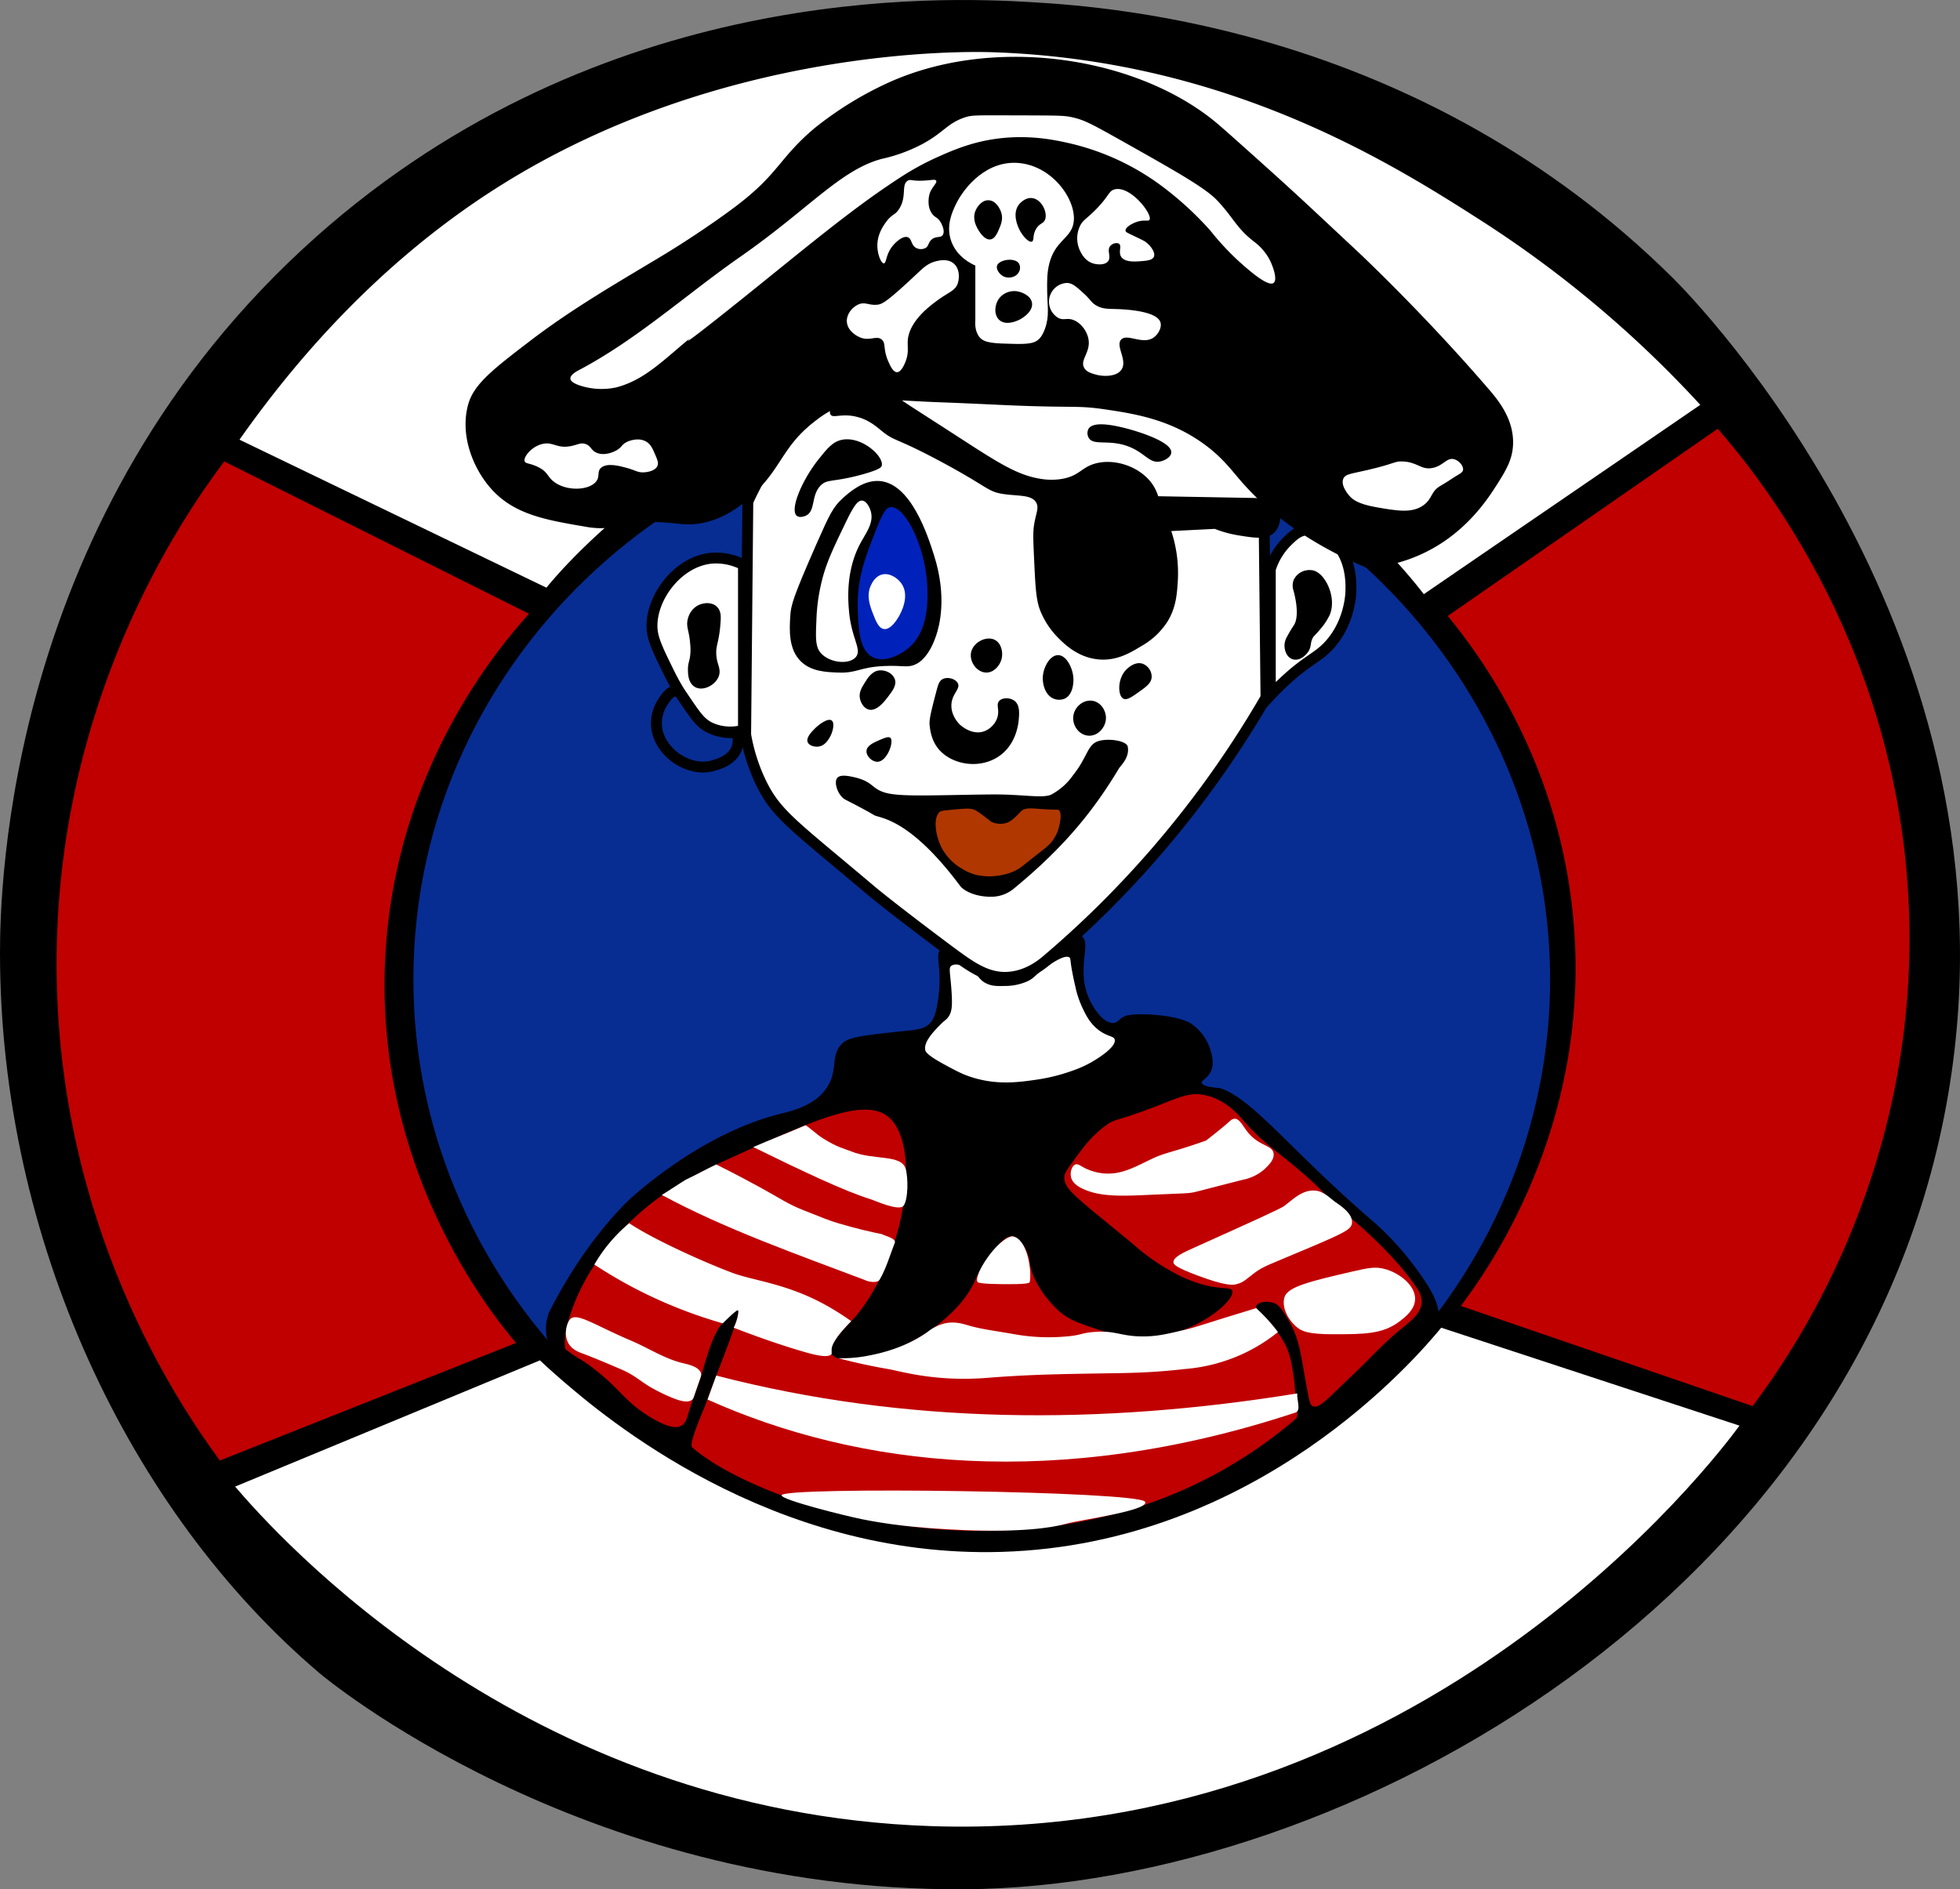 <svg xmlns="http://www.w3.org/2000/svg" viewBox="0 0 900.29 868"><rect x="0" y="0" width="900.29" height="868" fill="#808080" stroke="none"/><defs><style>.cls-1,.cls-5,.cls-6{fill:#fff;}.cls-2{fill:#c00000;}.cls-3{fill:#072d93;}.cls-10,.cls-4,.cls-5,.cls-6,.cls-8,.cls-9{stroke:#000;stroke-miterlimit:10;}.cls-10,.cls-6,.cls-9{stroke-width:5px;}.cls-7{fill:#0022ba;}.cls-8{fill:#b03700;}.cls-10{fill:none;}</style></defs><title>Seeräuber</title><g id="Ebene_2" data-name="Ebene 2"><g id="Seeräuber"><g id="Hintergrund"><path d="M474,1C432.53-1.46,276.42-8.15,145,109,2.77,235.77,0,409.08,0,438,.09,569.35,59.33,694.5,146.67,768.63l.6.5S265.8,869.12,443,868c176.14-1.12,413.32-135.74,452-366C930.16,292.74,778.93,138.15,768.17,127.5,653.22,13.78,512.68,3.28,474,1Z"/><path class="cls-1" d="M108,683l140-58c2.36,2.23,5.78,5.37,10,9,18.46,15.88,95.48,82.15,202,79,117.62-3.47,190.63-89.2,202-103l137,45c-11.46,15.66-144.83,191.37-371,184C239.85,832.86,126.44,704.56,108,683Z"/><path class="cls-2" d="M101,671l136-54c-12.18-14.45-65.33-80.72-60-178,4.69-85.59,51.69-141.24,66-157L103,212c-19.6,26.16-77.68,110.6-77,233C26.66,562.72,81.28,644.2,101,671Z"/><path class="cls-2" d="M671,600l134,46c17.84-23.62,74.76-105.08,72-223-2.89-123.31-69.13-204.39-88-226L665,283c14.79,17.91,52.35,68.23,58,143C730,518.33,683.44,583.61,671,600Z"/><path class="cls-1" d="M110,202l141,68c6.71-8.32,91.06-109.24,224-97,107.55,9.91,168.75,86.69,179,100,40.33-27.67,86.67-59.33,127-87a512.51,512.51,0,0,0-100.62-84.62C637.7,74,563.23,27.59,456,24c-12-.4-124.29-2.79-226.35,61.38C167.28,124.59,128,176.58,110,202Z"/><path class="cls-3" d="M190,442c-4.61,147,118.59,268.1,263,267,141.59-1.07,260.15-119.28,259-261C710.9,312.6,600.91,201,469,192,327,182.3,194.65,293.93,190,442Z"/></g><g id="Pirat"><g id="Oberkörper"><path class="cls-4" d="M461.5,447.49c-14.82-.13-24.57-14.56-29-11-2.71,2.18.9,7.75-1,22-1.09,8.18-2.5,10.48-4,12-3,3.05-6.62,3.11-15,4-14.71,1.57-22.12,2.41-25,5-5.81,5.23-1.84,11.72-7,20-5.67,9.11-16.77,11.39-23,13-33.48,8.67-61.57,33.25-67,38,0,0-19.81,17.45-37,51a19.7,19.7,0,0,0-2,6c-1.31,8.27,3.27,15.34,5,18,14.36,22.16,47,40,47,40,19.06,10.42,39.5,21.48,70,32,35.66,12.31,55.49,13.69,61,14a207.83,207.83,0,0,0,32-1,300.09,300.09,0,0,0,86-22s44.26-18.66,79-49c3.73-3.26,5.87-5.35,5.87-5.35,5.76-5.8,8.79-10.83,20.13-22.65a10.06,10.06,0,0,0,2-3c2.77-6.38-1.9-14.26-5-19a138.48,138.48,0,0,0-23-27c-37.64-32.11-56-57-71-62-.85-.28-8.76-.39-9-3-.14-1.52,2.44-2.12,4-5,1.92-3.55.7-7.66,0-10a21.86,21.86,0,0,0-9-12c-7-4-26-5-30-3-2.12,1.06-2.85,2.86-5,3-5.53.37-10.27-8.58-11-10-7.35-14.31.6-27.22-4-30C490.46,426.84,479.4,447.65,461.5,447.49Z"/><path class="cls-5" d="M512.5,477.49c1,4-8.81,9.73-11,11a52.79,52.79,0,0,1-9,4,84.5,84.5,0,0,1-16,4c-8.16,1.19-18.23,2.67-30-1-4.51-1.4-7.46-3-13-6-8.22-4.45-8.82-6.1-9-7-.79-4.05,3.95-8.88,7-12,2.47-2.52,3-2.32,4-4,1.18-2,1.57-4.23,1-12-.59-8-1.32-9.8,0-11,2-1.82,6.51-.36,9,1,4.29,2.35,3.87,5.12,8,7,2.46,1.12,4.65,1.07,8,1a24.83,24.83,0,0,0,10-2c3.37-1.53,3.17-2.56,8-6,3.06-2.17,9.57-6.82,12-5,.68.51.62,1.21,1,4,0,0,.43,3.21,2,10a43.19,43.19,0,0,0,3,9c1.52,3.23,3.29,7,7,10C508.9,476.07,512,475.31,512.5,477.49Z"/><path class="cls-2" d="M318,665c-1.17-1,.82-6.94,5-17,2.19-5.26,3.93-10.69,6-16,11-28.06,10.57-29.66,10-30-1.3-.78-5.55,3.72-8,7-1.69,2.26-4.07,6-8,20-2,7.11-4.92,13.92-7,21-.51,1.74-1.11,3.85-3,5-1.1.67-4.58,2.2-15-4.35-11.29-7.07-12.7-12.09-25-21.65a63.31,63.31,0,0,0-5.93-4.18c-1-.59-1.85-1.11-3.25-2-1.84-1.23-3.74-2.7-3.82-2.77-2.05-1.64.38-26.76,24-53,17.33-19.24,36-28,56-37,34.08-15.44,57.67-26.28,68.5-16.5,15.56,14.06,6.32,68-17.5,93.5-3.19,3.42-11,11-9,15,2.22,4.29,15.08,2.31,23,0,17.12-5,36.67-19,43-34,2.27-5.38,4.51-8.25,9-14,3.17-4.06,5.47-6.28,8-6,2.36.26,4,2.6,5,4a17.85,17.85,0,0,1,3,8c1.52,10.6,10.68,19.69,12,21,5,5,10.26,6.73,17,9s19.67,6.63,35,3c16.79-4,30.51-16.22,29-20-.75-1.88-4.78-.42-14-3a63.19,63.19,0,0,1-14-6,96,96,0,0,1-17-12c-26.41-22-33-25.76-32-32,.23-1.46,1.82-3.64,5-8,3-4.16,7.56-10.36,14-15,4.48-3.23,4.31-1.67,21-8,12.6-4.77,17-7.31,24-6a26.36,26.36,0,0,1,8,3c6.62,3.69,10.07,9.07,14,13s5,5,15,13c19.74,15.79,17.4,16.84,31,28,0,0,19.38,15.9,30,32a10.72,10.72,0,0,1,2,6c-.06,5.38-5.16,9.06-10,13-7.5,6.1-14,13.36-21,20-12.12,11.45-16,16.32-19,15-1.18-.52-1.5-1.7-3-10-2.31-12.83-2.81-17.08-5-23a52.54,52.54,0,0,0-4-8c-2.92-4.86-4.42-5.71-5-6-3.51-1.77-8.44-.82-9,1-.4,1.32,1.66,2.49,5,6a58.15,58.15,0,0,1,8,11c2.55,4.75,3.17,9,4,14a84.49,84.49,0,0,1,1,11c.17,4,2,8.34,0,10C491.31,740.31,351.34,694.11,318,665Z"/><path class="cls-1" d="M262,606c3.18-3,11.07,2.8,28,10,7.9,3.36,15.26,8.28,23.61,10.26,2.35.56,7.61,1.66,8.39,4.74.24,1-.11,1.49-2,7-1.43,4.15-1.46,4.52-2,5-2.22,2-6.87.33-12-2-12.14-5.52-12-8.13-21-12-12.47-5.37-17-7-17-7-1.95-.7-5.3-1.86-7-5a10.3,10.3,0,0,1-1-6C260,610.82,260.48,607.41,262,606Z"/><path class="cls-1" d="M359,687c-.13,2.12,29.42,9.49,37,11,10,2,23.25,4,47,5,25.89,1,40-1,47-3,5.89-1.68,38-6,36-10C523.54,685.07,359.27,682.84,359,687Z"/><path class="cls-1" d="M325,643c69,31,161,42,270,6,2.8-.92.58-5.87.87-8.81C505.21,654.89,416,654.5,329,632Q327,637.49,325,643Z"/><path class="cls-1" d="M382,620c0-2,2-6,9-13a121.35,121.35,0,0,0-11-7c-18-10.16-33.46-11.53-43-15-11-4-36-15-48-23a71.47,71.47,0,0,0-16,19c4.63,3,9.62,6.07,15,9a215.23,215.23,0,0,0,44,18c5.39-5.38,6.73-6.18,7-6l0,0c.1.09.24.4,0,2a20.88,20.88,0,0,1-2,6c14.87,5.75,25.44,9.09,32,11,4.26,1.24,11.65,3.28,13,1Z"/><path class="cls-1" d="M304,549c3.33-2,7.67-5,11-7,4.33-2,9.67-5,14-7,8.88,4.42,16,8.26,21,11,8.52,4.7,11.86,7.17,19,10,8.31,3.3,12.46,5,16,6,8.22,2.44,15,4,20,5,2,1,6.78,2.06,6,4-2,5-4,12-7,17-1,1.6-5,1-7,0C366.16,576.34,332.27,564.34,304,549Z"/><path class="cls-1" d="M346,527c7.67-3.33,16.33-6.67,24-10,1.65.85,5.11,4.19,8,6,6.66,4.19,9.67,4.66,13,6,10.44,4.22,23,1.22,25,8,1.21,4.06,1.2,14.18-1,17-2.07,2.65-13.48-2.54-15-3C388.13,547.38,368.24,537.91,346,527Z"/><path class="cls-1" d="M449,589c.27.41,2.88.94,12,1,9.73.07,11.87-.36,12-1,1-5-1-20-8-21C458,569,447,586,449,589Z"/><path class="cls-1" d="M445,609c-2.65-.77-6.41-2-11-1a20.34,20.34,0,0,0-8,4c-11.17,7.87-23.61,10.18-28,11a61.85,61.85,0,0,1-13,1c5.75,1.52,13.59,3.38,23,5,5.82,1,21.75,6,46,4,18.1-1.45,32.6-1.69,52-2,10.64-.17,22.11-.16,38-2a78.65,78.65,0,0,0,29-8,77.56,77.56,0,0,0,14-9c-1.44-1.91-3.1-3.93-5-6-1.71-1.86-3.39-3.52-5-5l-13,4c-13.63,4.23-15.59,5-20,6-8,1.91-12.6,3-19,3-10.47,0-12.63-2.94-23-2-5.82.53-5.17,1.42-12,2a89.54,89.54,0,0,1-24-1C456,611.25,450.87,610.7,445,609Z"/><path class="cls-1" d="M585,530c-.52-4.09-6.61-3.17-12-10-2.24-2.84-3.66-6.14-6-6a3.32,3.32,0,0,0-2,1c-2.45,2.22-6.09,5.17-11,9-14,5-18.64,5.52-24,8-8.3,3.84-15,8.18-24,7a25.12,25.12,0,0,1-7-2c-2.75-1.28-3.74-2.44-5-2-1.69.59-2.61,3.64-2,6s2.89,4,5,5c8.1,4,18.59,3.5,30,3,17.77-.78,17.62-.69,20-1,2.19-.29,1.37-.24,24-6a20.92,20.92,0,0,0,10-5C582.71,535.35,585.36,532.82,585,530Z"/><path class="cls-1" d="M576,585c-3.43,2.58-4.72,4.16-8,5-1.73.44-4.92.91-18-4-10.26-3.85-10.94-5.13-11-6-.16-2.45,4.43-4.49,10-7,26.22-11.8,39.32-17.7,41-19,4.28-3.32,8.3-7.38,14-7,4,.26,7,3.54,9,5s8.58,5.35,8,10c-.34,2.73-3,4.19-19,11C582.09,581.46,580.49,581.62,576,585Z"/><path class="cls-1" d="M590,596c1.46-4.85,11.66-7.3,32-12,6.63-1.53,9.9-2.09,14-1,6.6,1.75,14.24,7.48,14,14-.17,4.72-4.41,8-7,10-7.87,6.09-16.8,6-31,6-11.25,0-14.09-1.5-16-3C592.14,607,588.5,601,590,596Z"/></g><g id="Gesicht"><path class="cls-6" d="M463,449c8.1-.48,14.34-4.83,18-8,5.2-4.42,12.55-10.86,21-19a462.27,462.27,0,0,0,53.5-61.5,464.88,464.88,0,0,0,26-40q-.5-48-1-96a96.34,96.34,0,0,0-31-32c-12.21-7.63-25-11.43-76-14-48-2.42-72.28-3.47-87,4-24.17,12.27-36.83,34.32-43,48q-.5,53.51-1,107a83.17,83.17,0,0,0,7,22c7.1,14.73,15,19.57,51,50,0,0,9,7.58,35,27C446.05,444.36,453.34,449.57,463,449Z"/><path d="M381.5,190.49c1.15,1.79,5.09-.7,12,1,5.59,1.38,9,4.48,11.5,6.5,6.25,5.07,6,2.75,27,14,22.2,11.88,21.5,13.91,29,15,6.69,1,12.93.18,15,4,1.28,2.37-.08,4.57-1,10-.58,3.44-.39,7.63,0,16,.58,12.61.87,18.92,3,24a37.64,37.64,0,0,0,8,12c2.87,2.88,9.27,9.29,19,10,8.16.6,14.3-3.14,19-6a34.22,34.22,0,0,0,12-11c4.21-6.6,4.62-13,5-19a61.27,61.27,0,0,0-3-23l20-1a53,53,0,0,0,11,3c7.29,1.17,12.57,2,16-1,3.61-3.17,4-9.63,2-16l-55-1a20.41,20.41,0,0,0-3-6c-5.59-7.62-17-11.53-26-9-6.33,1.78-7.16,5.56-15,7a29.43,29.43,0,0,1-10,0c-10.83-1.65-20-7.69-39-20-24.66-15.94-24.77-15.8-27-18-5.06-5-7.35-8.58-12-9C389.92,172.09,379.3,187.08,381.5,190.49Z"/><path d="M440,314c1.22,2.65-2.88,4.76-3,10-.11,5.07,3.6,8.63,4,9s5.46,4.93,11,3a10.13,10.13,0,0,0,6-6c1.38-3.81-.7-6.2,1-8,1.53-1.61,5-1.55,7,0,2.44,1.89,2.18,5.55,2,8-.13,1.78-.9,12.46-10,18s-21.3,3-27-4c-3.34-4.1-3.81-9-4-11-.25-2.55.84-6.7,3-15,.94-3.62,1.46-5.21,3-6C435.3,310.82,439,311.87,440,314Z"/><path d="M382,331c-1.74-1.26-5.95,1.89-8,4-1.37,1.41-3.85,4-3,6,.68,1.63,3.19,2.25,5,2,2.82-.38,4.33-2.89,5-4C382.59,336.37,383.56,332.12,382,331Z"/><path d="M409,339c-.84-.8-2.88.09-5,1-2.61,1.13-5.85,2.53-6,5s2.6,5,5,5C407.46,350,410.77,340.66,409,339Z"/><path d="M404,308c-3.52.3-5.47,3.5-7,6-1.23,2-2.58,4.23-2,7,.39,1.88,1.75,4.39,4,5,3.72,1,7.4-3.88,9-6,2-2.64,4-5.26,3-8S406.75,307.76,404,308Z"/><path d="M457,294c-3.89-2.06-10.2,1.09-11,6-.69,4.2,2.77,8.95,7,9,3.45.05,6.15-3.05,7-6C460.93,299.73,459.92,295.54,457,294Z"/><path d="M486,301c-3.75,0-6.76,5.55-7,10-.19,3.42,1.13,8.43,5,10a6.61,6.61,0,0,0,5,0c3.71-1.69,4.28-7.05,4-10C492.6,306.77,489.81,301,486,301Z"/><path d="M525,305c-3.9-1.44-7.55,2.5-8,3-3.79,4.22-3.55,11.69-1,13,1.59.82,4-.84,7-3,3.45-2.44,5.9-4.16,6-7A6.42,6.42,0,0,0,525,305Z"/><path d="M502,322c-4.23-.81-8.46,2.66-9,7s2.61,8.75,7,9,7.9-3.87,8-8C508.08,326.47,505.71,322.71,502,322Z"/><path d="M500,197c2.44-4,13.69-1.12,18,0,.87.23,20.51,5.44,20,11-.18,2-2.88,3.54-5,4-5.11,1.11-7.08-4.11-15-7-9-3.27-15.92,0-18-4A4.29,4.29,0,0,1,500,197Z"/><path d="M366,237c1.35,1.09,3.73.11,4,0,4.84-2.05,2.32-9.34,7-14,3.11-3.09,5.67-1.3,19-5,8.28-2.29,8.84-3.41,9-4,1.17-4.22-9-13.6-18-12-4.45.8-7,4-11,9C368.41,220.51,362.59,234.25,366,237Z"/><path d="M404,221c-7.5-.56-14,5.26-17,8-4.3,3.88-6,7.4-12,21-10.78,24.55-11.7,28.05-12,33-.38,6.28-.92,15.36,5,21,4.77,4.55,11.56,4.8,17,5,8.83.33,9.52-2.43,21-3,8.88-.44,11,1.09,15-1,1.29-.67,5.73-3.25,9-13,1.41-4.21,5.21-17.51-1-37C426.23,246.31,418.51,222.09,404,221Z"/><path class="cls-1" d="M396,230c-2.16-.17-4.14,2.93-8,11-6,12.45-8.94,18.68-11,28a85,85,0,0,0-2,16c-.36,8.06-.49,12.15,2,15,4,4.56,12.84,5.49,16,2s-1.9-8.54-3-21c-.43-4.85-1.62-18.39,5-31,2.72-5.17,6.45-9.62,5-15C399.43,232.89,397.94,230.15,396,230Z"/><path class="cls-7" d="M409,233c-2.7.32-4.46,4.88-8,14-3.77,9.73-7.48,19.61-7,33,.31,8.7.68,18.92,7,22,5.27,2.57,12.3-1,16-4,9.28-7.54,9.09-20.82,9-27C425.72,252.06,415.74,232.2,409,233Z"/><path class="cls-1" d="M405,264c-3.08.85-4.5,3.93-5,5-2.2,4.75-.32,9.59,1,13s2.58,6.65,5,7c3.3.48,6.3-4.77,7-6,.55-1,5.23-9.14,1-15C412.22,265.52,408.53,263,405,264Z"/><path d="M392,357c-2.84-.63-6.2-1.18-7.5.5-1.54,2,.29,8.11,4,10,5.7,2.9,10.14,5.28,13,7,2.5,1.5,16,1,39.5,32.5,1.71,2.3,7,5,14,5a16.22,16.22,0,0,0,11-4c22.42-18.49,36-35,48-55,.76-1.26,5-5,4-10-.54-2.69-8.91-3.95-13.5-2.5-5.08,1.61-4.9,7.23-11.5,15.5a28.85,28.85,0,0,1-10,9c-4,2-13.22-.17-28,0-27.32.32-42.29,1.24-49-1C400,362,401,359,392,357Z"/><path class="cls-8" d="M437.5,371.49c-3.57.34-5.37.52-6,1-3.76,2.88-2.32,12.07,1,18a25,25,0,0,0,9,9,23.18,23.18,0,0,0,7,3,28.79,28.79,0,0,0,11.42.1l.58-.1a26.56,26.56,0,0,0,6-2c2.18-1.06,3.6-2.29,7-5,7.32-5.84,9.06-6.77,11.07-10a16.44,16.44,0,0,0,1.93-4c.94-3,2.52-10-1-10-10,0-14.06-1.82-17,1a29.13,29.13,0,0,1-3,3,10.55,10.55,0,0,1-3,2,9.3,9.3,0,0,1-6,0c-1.12-.31-1.51-.86-3-2-2.8-2.13-4.34-3.31-6-4C445.68,370.74,442.93,371,437.5,371.49Z"/><path class="cls-6" d="M599.5,243.49c-3.43.61-5.65,2.74-8,5a31.29,31.29,0,0,0-8,13v58c1.3-1.39,3.36-3.52,6-6,11.14-10.47,15.54-11.06,21-17,9.39-10.21,10-23.25,10-25,.09-3.27.43-15.38-8-23C611.1,247.22,605.75,242.39,599.5,243.49Z"/><path class="cls-9" d="M600.5,264.49a5.38,5.38,0,0,0-4,3,4.71,4.71,0,0,0,0,3c.53,1.93,3.44,12.49,0,18a56.44,56.44,0,0,0-3,5,6.49,6.49,0,0,0-1,3c0,1.37.51,3.52,2,4,1.84.6,3.81-1.77,4-2,1.56-1.92.75-3.23,2-6,.89-2,1.66-2.09,4-5a26.27,26.27,0,0,0,4-6c2.76-6.73-2-16.17-6-17A5.61,5.61,0,0,0,600.5,264.49Z"/><path class="cls-6" d="M341.5,259.49a27.11,27.11,0,0,0-15-3c-15.43,1.66-27.62,18.34-27,32,.24,5.28,2.83,10.52,8,21a95,95,0,0,0,7,12c4.94,7.21,7.35,10.95,12,13a22.81,22.81,0,0,0,15,1Z"/><path class="cls-9" d="M319.5,301.49a27.35,27.35,0,0,0,0-6c-.48-6.48-2.05-7.83-1-11a7.1,7.1,0,0,1,3-4c1.79-1,4.53-1.34,6,0,1.18,1.08,1.14,2.85,1,5-.6,9.09-2.18,10.31-2,15,.21,5.57,2.56,7.24,1,10-1.4,2.49-5,4.11-7,3s-2-4.47-2-6C318.48,305.13,319.13,304.46,319.5,301.49Z"/><path class="cls-10" d="M310.5,317.49c-2.64-.27-5,3.47-6,5a18.05,18.05,0,0,0-3,10c.12,8.41,6.52,13.83,8,15,1.15.91,9.39,7.25,19,4,2-.66,8.1-2.45,10-8a11.49,11.49,0,0,0,0-7,22.3,22.3,0,0,1-5,0,21.15,21.15,0,0,1-9-3c-3.32-2.14-5.55-5.43-10-12C312.86,319.07,312,317.65,310.5,317.49Z"/></g><g id="Mütze"><path d="M243,157c-17,13-25.5,19.72-28,29-3.91,14.54,2.72,30,11,39,10.53,11.48,24.94,13.93,43,17a38.21,38.21,0,0,0,9.32.61c4.59-.29,6.49-1.57,11.18-2.11,17.88-2.07,22.29,1.6,32,0,14.7-2.43,24.64-13.28,28.5-17.5,9.34-10.2,11.12-19.6,25-30a47.26,47.26,0,0,1,6-4c12.07-6.66,23.82-5.56,34-5,20.92,1.15,9.66.39,44,2,34,1.59,34.94.12,48,2,13.74,2,30.24,4.55,46,16,8.36,6.08,12.31,11.6,17,17,10.48,12.08,27.88,27.31,58,40a73.47,73.47,0,0,0,19-4c24.31-8.61,36.21-27.43,41-35,4.09-6.47,6.78-11.24,7-18,.38-11.52-7-20.33-11-25-31-36.05-61-64-61-64-19.28-18-26.51-24.93-42.86-39.58C566.82,63.47,560.16,57.5,557,55,519.77,25.46,455.54,16.43,408,38a160.83,160.83,0,0,0-34,21c-16.07,13.65-16.12,20.47-35,35-6.26,4.82-16.23,11.75-26,18-5.95,3.81-10.35,6.42-13,8C278.22,133,260.39,143.64,243,157Z"/><path class="cls-1" d="M249,204c-5.09,1.28-8.78,6.22-8,8,.54,1.22,2.9.72,7,3,3.45,1.92,3.5,3.88,6,6,5.78,4.89,16.84,4.49,20,0,1.63-2.31.13-4.25,2-6,2.73-2.55,8.65-.92,12,0,4,1.11,5,2.23,8,2,.65-.05,4.94-.38,6-3,.55-1.35,0-2.68-1-5-1.18-2.78-2-4.74-4-6-3.84-2.42-8.66-.16-9,0-2.61,1.26-2.22,2.5-5,4-.66.36-5.14,2.7-9,1-2.65-1.16-2.44-3.1-5-4-2.35-.82-3.7.4-7,1C255.57,206.16,254,202.74,249,204Z"/><path class="cls-1" d="M266,170c-.83.44-4.17,2.13-4,4,.08.86.92,1.89,4,3a32,32,0,0,0,17,1c12.25-3.13,20.81-11.61,32-21,7-5.87-12.46,11,25-19,28.33-22.66,50.78-41.78,73.63-56.55A124.19,124.19,0,0,1,431,72c5.21-2.32,14-6.29,25-8,16-2.5,28.76.32,36,2a114.1,114.1,0,0,1,41,19,150.31,150.31,0,0,1,23,21,122,122,0,0,0,13,14c3.66,3.3,13.3,12,16,10,1.82-1.34,0-7.23-2-11a25,25,0,0,0-7-8c-8.23-6.37-9.39-11-17-19-5.44-5.72-18.7-13.22-45-28-13.18-7.4-16.12-8.84-21-10-4.15-1-6.15-.93-29-1-16.43-.05-17.87-.08-21,1-7.95,2.75-9.28,6.66-19,12a73.34,73.34,0,0,1-19,7c-19,5.08-33.56,23.08-65,45C315.27,135.23,292.66,155.91,266,170Z"/><path class="cls-1" d="M422,125c2.05-1.93,4.34-4.12,8-5,1.47-.35,5.27-1.26,8,1s2.79,6.36,2,9c-1,3.35-3.86,4.11-8,7-3.65,2.55-14.08,9.82-15,19-.32,3.24.64,5.74-1,10-.4,1-1.93,5-4,5-1.79,0-3.12-3-4-5-2.53-5.72-.92-8.25-3-10-2.45-2.07-5.34.91-10-1-.4-.16-5.58-2.38-6-7-.32-3.56,2.35-6.7,5-8,3.32-1.62,5,.44,9,0C405.24,139.75,407.35,138.83,422,125Z"/><path class="cls-1" d="M417,83c1.33-.77,1.71.23,7,0,3.87-.17,5.52-.78,6,0,.64,1.05-1.94,2.8-3,6-.07.2-1.54,5.25,1,9,1.38,2.05,2.56,1.64,4,4,.17.28,2.4,4,1,6-1.05,1.47-2.94.3-5,2-1.78,1.47-1.25,3.08-3,4a4.67,4.67,0,0,1-4,0c-2.59-1.23-2.05-4.26-4-5-2.17-.82-5.37,2-7,4-3.2,4-2.79,7.94-4,8s-2.94-4-3-8c-.07-5.33,2.79-9.35,4-11,2.84-3.88,4-2.92,6-6C416.69,90.22,413.82,84.84,417,83Z"/><path class="cls-1" d="M512,87c-2.95.74-2.46,3.27-9.55,10.15-3.89,3.77-5.23,4.17-6.45,6.85a13.19,13.19,0,0,0,0,11c.58,1.22,2.2,4.8,6,6,2.07.66,5.58.86,7-1,1.57-2.06-.76-4.93,1-7,1-1.18,3-1.69,4-1,1.43,1-.44,3.79,1,6,1.67,2.56,6.36,2.2,9,2s5.29-.41,6-2c.9-2-1.61-5.34-4-7-.6-.42-2.4-1.28-6-3-2.23-1.06-2.9-1.36-3-2-.21-1.42,2.65-3.18,5-4,3.57-1.24,5.41-.12,6-1C529.6,98.59,519.27,85.16,512,87Z"/><path class="cls-1" d="M498,135c-3.58-3.28-5.45-5-8-5a8.63,8.63,0,0,0-4,16c2.55,1.42,3.95-.14,7,1,3.52,1.32,6.39,5.19,7,9,.95,6-4.05,9.35-2,13,1,1.8,3,2.41,5,3,3.64,1.1,9.63,1.18,12-2,3.21-4.3-2.82-11.06,0-14s10,2.67,15-1c2.14-1.56,3.79-4.71,3-7-1.83-5.31-16.76-5.88-20-6-3.77-.14-6.86.12-10-2C501.05,138.68,501,137.76,498,135Z"/><path class="cls-1" d="M482,121c2.68-10.33,9.51-11.38,11-18,2.18-9.71-8.35-25.94-24-28-15.35-2-26.12,10.85-30,19-1.57,3.29-4.67,9.8-2,17s9.37,10.3,11,11v25c-.39,4.71,1.22,7.08,2,8,2.25,2.68,6.84,2.79,16,3,6.95.16,9.21-.47,11-2,.56-.48,1.8-1.68,3-5,2.12-5.9,1.09-10.18,1-17C480.94,129.5,480.88,125.31,482,121Z"/><path class="cls-1" d="M644,212c-3.2-.08-3,.7-12,3-10.66,2.74-14,2.44-15,5-1.31,3.26,2.56,7.52,3,8,1.33,1.47,3.86,3.57,12,5,9.82,1.73,16.72,2.94,22-1,4.19-3.12,3-6.23,8-9,2.75-1.52,5.28-3.43,8-5,.82-.47,1.77-1,2-2,.41-1.77-1.68-4.34-4-5-3.46-1-4.92,3-10,4C652.6,216.05,651.16,212.16,644,212Z"/><path d="M468,134a8.85,8.85,0,0,0-9,3c-2.18,2.89-2.6,7.63,0,10,3.08,2.8,8.24.36,9,0,2.48-1.17,6.7-4.3,6-8S468.24,134.05,468,134Z"/><path d="M468,121c-1.93-2.79-9-1.77-10,1-.57,1.65,1,4,3,5,2.47,1.19,5.79.3,7-2A4,4,0,0,0,468,121Z"/><path d="M454,92c-3.06-.06-5.21,3-6,5-1.37,3.55.36,6.79,1,8,.36.68,3,5.48,6,5,2-.32,3.12-2.91,4-5,.75-1.77,1.76-4.17,1-7C459.38,95.69,457.32,92.05,454,92Z"/><path d="M474,91c-3.38-.35-5.85,2.8-6,3-3.11,4.1-.59,9.7,0,11,1.53,3.38,4.56,6.58,6,6,1.18-.47.12-3,2-6,1.57-2.49,3.23-2.17,4-4C481.35,97.79,478.51,91.45,474,91Z"/></g></g></g></g></svg>